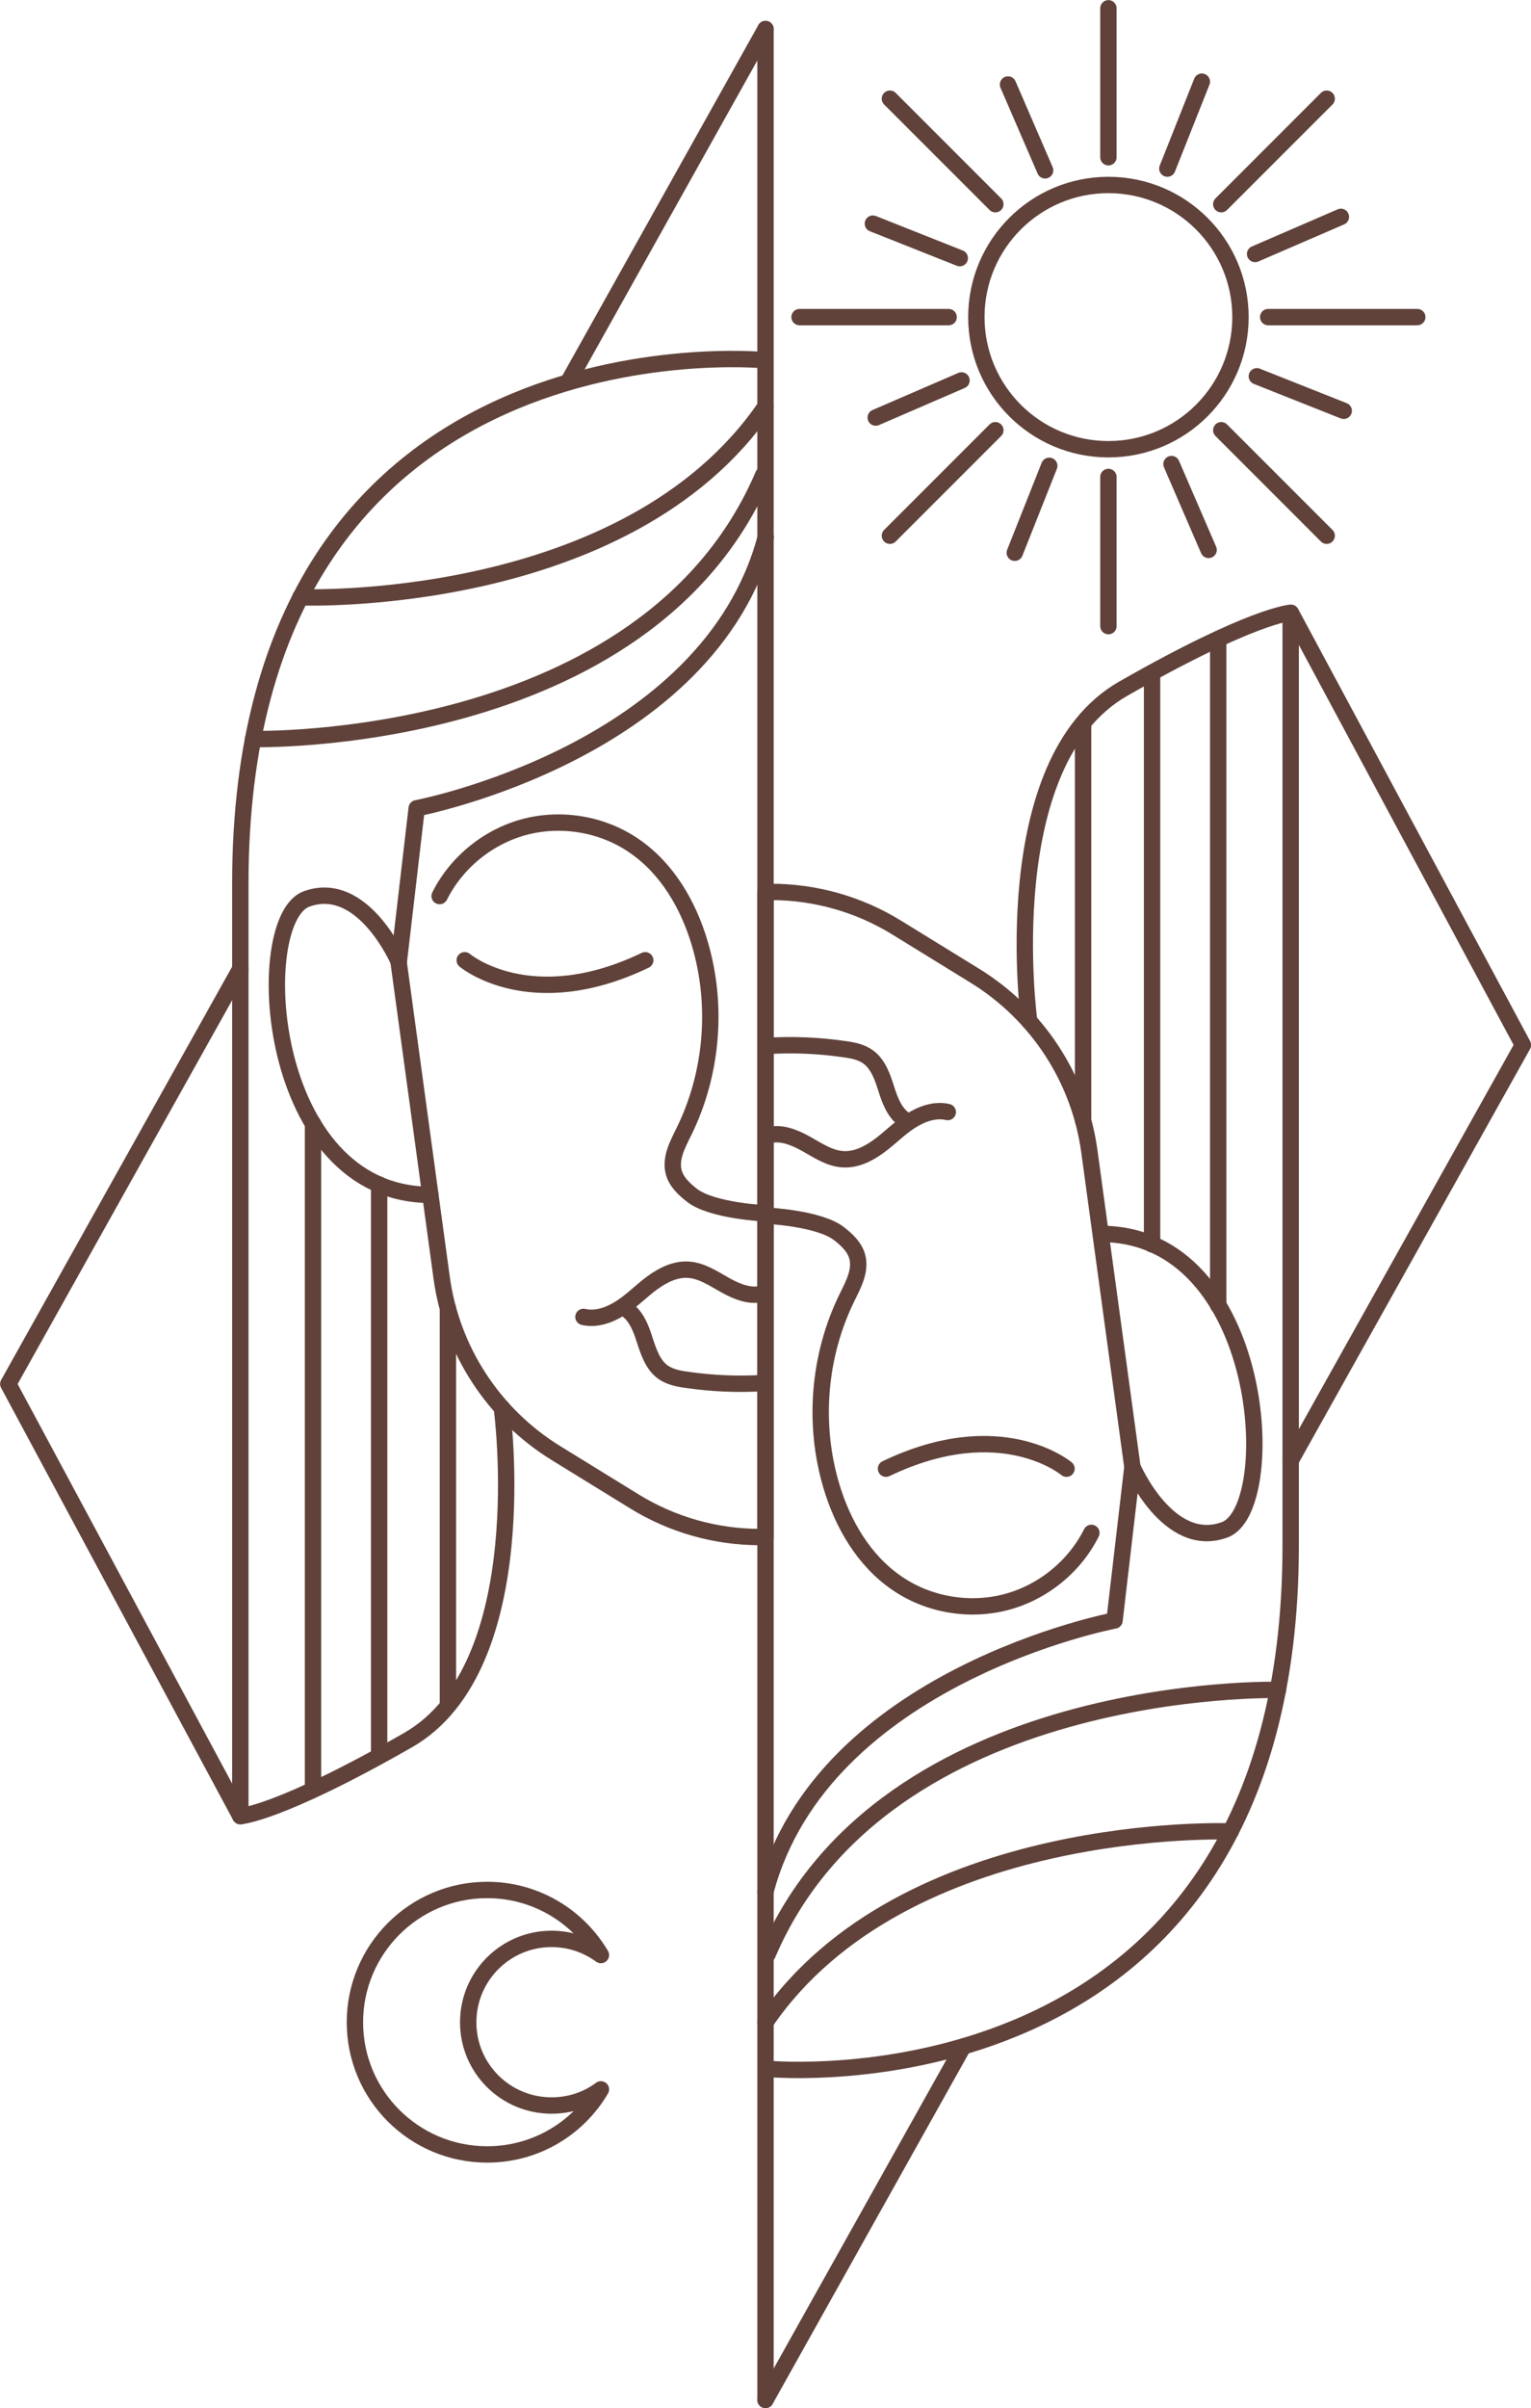 <svg xmlns="http://www.w3.org/2000/svg" id="b" viewBox="0 0 70.14 110.27"><defs><style>.d{fill:none;stroke:#60423a;stroke-linecap:round;stroke-linejoin:round;stroke-width:.75px;}</style></defs><g id="c"><path class="d" d="M18.26,44.04l1.97,14.44c.45,3.33,2.37,6.28,5.23,8.05l3.59,2.21c1.73,1.07,3.73,1.64,5.77,1.64h.25V1.33"></path><path class="d" d="M19.72,54.71c-7.58,0-8.26-12.62-5.67-13.55s4.22,2.88,4.22,2.88l.82-7.03s13.37-2.54,15.99-12.41"></path><path class="d" d="M34.99,59.22c-.58.19-1.22-.07-1.76-.37s-1.07-.67-1.69-.71c-.61-.04-1.18.25-1.67.61s-.91.8-1.42,1.13-1.13.56-1.72.42"></path><path class="d" d="M28.64,59.91c.49.3.72.89.89,1.43.18.55.37,1.14.83,1.48.32.23.71.31,1.1.36,1.16.17,2.33.22,3.5.15"></path><path class="d" d="M22.99,64.46s1.61,11.84-4.3,15.22-7.68,3.48-7.68,3.48v-42.7c0-26.26,23.97-23.97,23.97-23.97"></path><line class="d" x1="14.34" y1="51.45" x2="14.34" y2="81.78"></line><line class="d" x1="17.37" y1="54.24" x2="17.37" y2="80.4"></line><line class="d" x1="20.52" y1="59.91" x2="20.52" y2="78.04"></line><path class="d" d="M11.59,33.84s18.03.44,23.38-12.1"></path><path class="d" d="M13.76,27.35s14.94.58,21.31-8.74"></path><polyline class="d" points="11.01 44.36 .38 63.37 11.01 83.16"></polyline><line class="d" x1="35.07" y1="1.33" x2="26.07" y2="17.42"></line><path class="d" d="M20.14,41.03c.78-1.56,2.26-2.75,3.95-3.18s3.56-.1,4.99.9c1.49,1.03,2.45,2.68,2.97,4.42.85,2.84.59,5.99-.72,8.65-.29.59-.64,1.23-.46,1.87.12.43.47.76.83,1.04.92.72,3.38.83,3.38.83"></path><path class="d" d="M21.29,43.97s3,2.53,8.27,0"></path><path class="d" d="M51.88,67.18l-1.97-14.44c-.45-3.33-2.37-6.28-5.23-8.05l-3.59-2.21c-1.73-1.07-3.73-1.64-5.77-1.64h-.25v69.05"></path><path class="d" d="M50.43,56.5c7.58,0,8.26,12.62,5.67,13.55-2.58.94-4.22-2.88-4.22-2.88l-.82,7.03s-13.37,2.54-15.99,12.41"></path><path class="d" d="M35.16,52c.58-.19,1.22.07,1.76.37s1.07.67,1.69.71c.61.04,1.18-.25,1.67-.61s.91-.8,1.42-1.13,1.13-.56,1.72-.42"></path><path class="d" d="M41.5,51.31c-.49-.3-.72-.89-.89-1.43s-.37-1.14-.83-1.48c-.32-.23-.71-.31-1.1-.36-1.16-.17-2.33-.22-3.5-.15"></path><path class="d" d="M47.15,46.76s-1.61-11.84,4.3-15.22,7.68-3.48,7.68-3.48v42.7c0,26.26-23.97,23.97-23.97,23.97"></path><line class="d" x1="55.81" y1="59.77" x2="55.81" y2="29.43"></line><line class="d" x1="52.78" y1="56.98" x2="52.78" y2="30.81"></line><line class="d" x1="49.62" y1="51.31" x2="49.62" y2="33.18"></line><path class="d" d="M58.55,77.38s-18.03-.44-23.38,12.1"></path><path class="d" d="M56.38,83.86s-14.94-.58-21.31,8.74"></path><polyline class="d" points="59.14 66.86 69.77 47.85 59.14 28.06"></polyline><line class="d" x1="35.07" y1="109.89" x2="44.08" y2="93.79"></line><path class="d" d="M50,70.19c-.78,1.56-2.26,2.75-3.95,3.18s-3.56.1-4.99-.9c-1.49-1.03-2.45-2.68-2.97-4.42-.85-2.84-.59-5.99.72-8.65.29-.59.64-1.23.46-1.87-.12-.43-.47-.76-.83-1.04-.92-.72-3.38-.83-3.38-.83"></path><path class="d" d="M48.86,67.25s-3-2.53-8.27,0"></path><path class="d" d="M25.27,96.41c.85,0,1.63-.27,2.26-.74-1.05,1.79-2.99,2.98-5.21,2.98-3.35,0-6.06-2.71-6.06-6.05s2.71-6.06,6.06-6.06c2.21,0,4.15,1.19,5.21,2.98-.63-.46-1.41-.74-2.26-.74-2.11,0-3.82,1.71-3.82,3.82s1.71,3.81,3.82,3.81Z"></path><circle class="d" cx="50.78" cy="14.52" r="6.05"></circle><line class="d" x1="50.78" y1=".38" x2="50.78" y2="7.2"></line><line class="d" x1="50.78" y1="21.84" x2="50.78" y2="28.67"></line><line class="d" x1="64.93" y1="14.52" x2="58.1" y2="14.52"></line><line class="d" x1="43.46" y1="14.52" x2="36.63" y2="14.52"></line><line class="d" x1="60.78" y1="4.52" x2="55.95" y2="9.35"></line><line class="d" x1="45.6" y1="19.7" x2="40.77" y2="24.53"></line><line class="d" x1="60.78" y1="24.53" x2="55.95" y2="19.7"></line><line class="d" x1="45.6" y1="9.35" x2="40.77" y2="4.52"></line><line class="d" x1="53.48" y1="7.72" x2="55.06" y2="3.74"></line><line class="d" x1="46.49" y1="25.31" x2="48.07" y2="21.33"></line><line class="d" x1="57.58" y1="17.23" x2="61.56" y2="18.81"></line><line class="d" x1="39.99" y1="10.24" x2="43.97" y2="11.82"></line><line class="d" x1="57.5" y1="11.63" x2="61.43" y2="9.93"></line><line class="d" x1="40.12" y1="19.12" x2="44.05" y2="17.42"></line><line class="d" x1="53.67" y1="21.25" x2="55.37" y2="25.18"></line><line class="d" x1="46.18" y1="3.87" x2="47.88" y2="7.8"></line></g></svg>